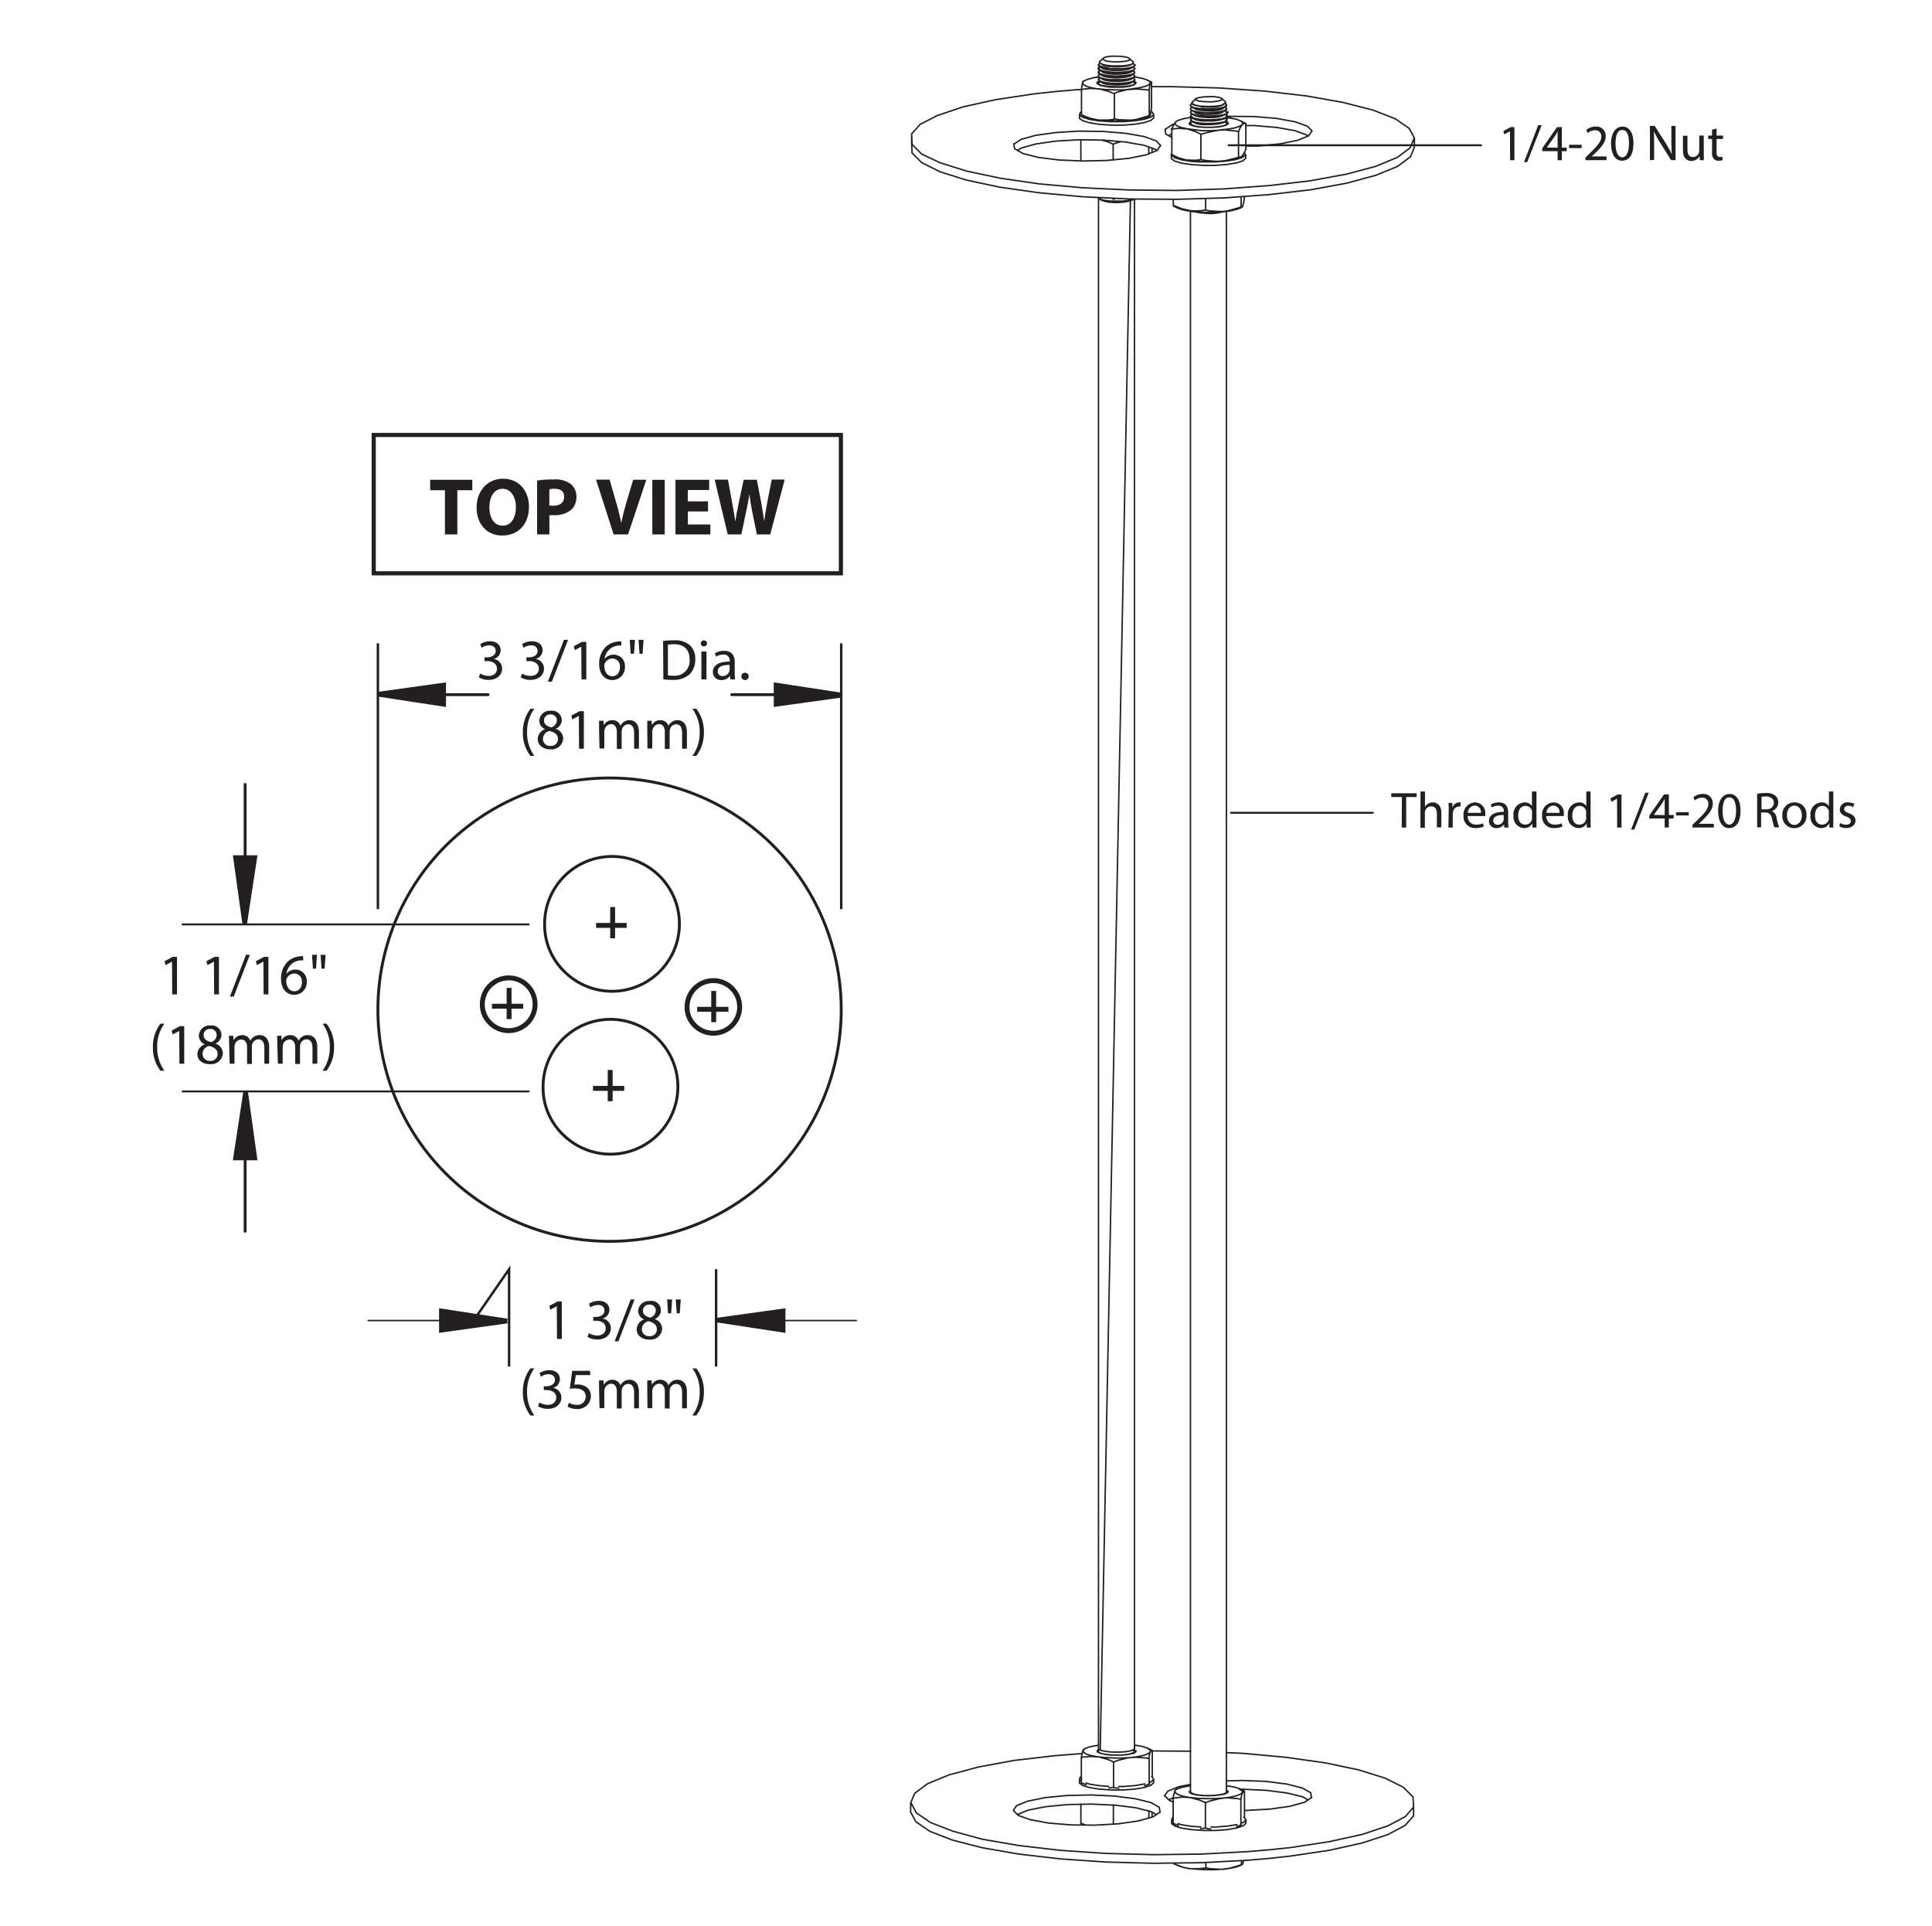 <svg id="accy_s_-_outlines" data-name="accy&apos;s - outlines" xmlns="http://www.w3.org/2000/svg" viewBox="0 0 401.32 400"><defs><style>.cls-1{fill:#231f20;}.cls-2,.cls-3,.cls-4,.cls-5,.cls-6,.cls-7,.cls-8,.cls-9{fill:none;stroke:#231f20;}.cls-2,.cls-7,.cls-8{stroke-miterlimit:10;}.cls-2{stroke-width:0.97px;}.cls-3,.cls-4,.cls-5{stroke-linecap:round;}.cls-3,.cls-4,.cls-5,.cls-6{stroke-linejoin:round;}.cls-3{stroke-width:0.3px;}.cls-4{stroke-width:0.4px;}.cls-5{stroke-width:0.6px;}.cls-6,.cls-7{stroke-width:1.02px;}.cls-8{stroke-width:0.51px;}.cls-9{stroke-width:0.86px;}</style></defs><title>TEKA_Website_Drawings_ACCYs_</title><path class="cls-1" d="M35.73,199.73h0l-1.35.73-.21-.81,1.7-.91h.9v7.8h-1Z"/><path class="cls-1" d="M44.44,199.73h0l-1.35.73-.21-.81,1.71-.91h.89v7.8h-1Z"/><path class="cls-1" d="M47.75,207l3.35-8.7h.81L48.55,207Z"/><path class="cls-1" d="M54.71,199.73h0l-1.35.73-.21-.81,1.71-.91h.9v7.8h-1Z"/><path class="cls-1" d="M63,199.49a3.75,3.75,0,0,0-.79,0,3.18,3.18,0,0,0-2.71,2.77h0a2.38,2.38,0,0,1,4.23,1.62,2.61,2.61,0,0,1-2.59,2.75c-1.67,0-2.76-1.29-2.76-3.32a4.9,4.9,0,0,1,1.32-3.52,4.28,4.28,0,0,1,2.5-1.15,4.73,4.73,0,0,1,.76-.06Zm-.3,4.49a1.58,1.58,0,0,0-1.6-1.78,1.74,1.74,0,0,0-1.52,1,.89.89,0,0,0-.12.46c0,1.29.62,2.23,1.72,2.23C62.11,205.85,62.72,205.1,62.72,204Z"/><path class="cls-1" d="M65.85,198.32l-.21,2.88H65l-.19-2.88Zm1.78,0-.2,2.88h-.64l-.2-2.88Z"/><path class="cls-1" d="M34.16,212.62a7.92,7.92,0,0,0-1.51,4.9,8.08,8.08,0,0,0,1.51,4.87h-.83a7.8,7.8,0,0,1-1.57-4.87,7.91,7.91,0,0,1,1.57-4.9Z"/><path class="cls-1" d="M37.23,214.13h0l-1.36.73-.2-.81,1.7-.91h.9v7.8h-1Z"/><path class="cls-1" d="M41,219a2.24,2.24,0,0,1,1.55-2.09v0a1.94,1.94,0,0,1-1.24-1.75A2.19,2.19,0,0,1,43.71,213,2,2,0,0,1,46,214.93a2,2,0,0,1-1.28,1.82v0a2.16,2.16,0,0,1,1.57,2,2.4,2.4,0,0,1-2.65,2.27C42,221.07,41,220.1,41,219Zm4.2-.05c0-.95-.66-1.4-1.71-1.7a1.69,1.69,0,0,0-1.41,1.61,1.44,1.44,0,0,0,1.56,1.48A1.41,1.41,0,0,0,45.2,218.91ZM42.3,215c0,.78.59,1.2,1.49,1.44A1.52,1.52,0,0,0,45,215a1.21,1.21,0,0,0-1.32-1.27A1.23,1.23,0,0,0,42.3,215Z"/><path class="cls-1" d="M47.59,216.71c0-.6,0-1.1-.05-1.58h.93l.05.94h0A2,2,0,0,1,50.37,215,1.71,1.71,0,0,1,52,216.17h0a2.35,2.35,0,0,1,.65-.76A2,2,0,0,1,54,215c.77,0,1.91.51,1.91,2.52v3.42h-1v-3.29c0-1.11-.41-1.78-1.26-1.78a1.36,1.36,0,0,0-1.25,1,1.62,1.62,0,0,0-.08.52v3.59h-1v-3.48c0-.92-.41-1.59-1.22-1.59a1.43,1.43,0,0,0-1.3,1,1.5,1.5,0,0,0-.09.52v3.5h-1Z"/><path class="cls-1" d="M57.6,216.71c0-.6,0-1.1-.05-1.58h.93l0,.94h0A2,2,0,0,1,60.38,215,1.71,1.71,0,0,1,62,216.17h0a2.35,2.35,0,0,1,.65-.76A2,2,0,0,1,64,215c.77,0,1.91.51,1.91,2.52v3.42h-1v-3.29c0-1.11-.41-1.78-1.26-1.78a1.36,1.36,0,0,0-1.25,1,1.62,1.62,0,0,0-.08.52v3.59h-1v-3.48c0-.92-.4-1.59-1.21-1.59a1.42,1.42,0,0,0-1.3,1,1.3,1.3,0,0,0-.09.52v3.5h-1Z"/><path class="cls-1" d="M67,222.39a8.15,8.15,0,0,0,1.51-4.91A7.88,7.88,0,0,0,67,212.62h.82a7.6,7.6,0,0,1,1.57,4.88,7.76,7.76,0,0,1-1.57,4.89Z"/><path class="cls-1" d="M115.66,271.3h0l-1.35.73-.21-.8,1.7-.91h.9v7.79h-1Z"/><path class="cls-1" d="M122.33,276.9a3.52,3.52,0,0,0,1.72.49c1.36,0,1.78-.86,1.77-1.51,0-1.09-1-1.56-2-1.56h-.59v-.79h.59c.77,0,1.74-.39,1.74-1.32,0-.62-.39-1.17-1.37-1.17a2.89,2.89,0,0,0-1.56.51l-.27-.76a3.71,3.71,0,0,1,2-.6c1.53,0,2.23.91,2.23,1.86a1.94,1.94,0,0,1-1.44,1.83v0a2,2,0,0,1,1.74,2c0,1.24-1,2.34-2.85,2.34a4,4,0,0,1-2-.53Z"/><path class="cls-1" d="M127.68,278.59,131,269.9h.82l-3.36,8.69Z"/><path class="cls-1" d="M132.25,276.13a2.23,2.23,0,0,1,1.55-2.08v0a1.93,1.93,0,0,1-1.24-1.75,2.18,2.18,0,0,1,2.41-2.07,1.94,1.94,0,0,1,1,3.74v0a2.17,2.17,0,0,1,1.58,2,2.41,2.41,0,0,1-2.65,2.27C133.23,278.25,132.25,277.27,132.25,276.13Zm4.2,0c0-.95-.66-1.41-1.72-1.71a1.7,1.7,0,0,0-1.4,1.61,1.44,1.44,0,0,0,1.56,1.49A1.41,1.41,0,0,0,136.45,276.09Zm-2.9-3.9c0,.78.58,1.2,1.48,1.44a1.55,1.55,0,0,0,1.19-1.42,1.21,1.21,0,0,0-1.32-1.27A1.24,1.24,0,0,0,133.55,272.19Z"/><path class="cls-1" d="M139.62,269.9l-.21,2.88h-.64l-.2-2.88Zm1.79,0-.21,2.88h-.63l-.21-2.88Z"/><path class="cls-1" d="M111,284.19a8,8,0,0,0-1.51,4.91A8.11,8.11,0,0,0,111,294h-.82a7.76,7.76,0,0,1-1.57-4.87,7.88,7.88,0,0,1,1.57-4.91Z"/><path class="cls-1" d="M112.05,291.3a3.52,3.52,0,0,0,1.72.49c1.36,0,1.78-.86,1.77-1.51,0-1.09-1-1.56-2-1.56h-.58v-.79h.58c.77,0,1.74-.39,1.74-1.32,0-.62-.39-1.17-1.36-1.17a2.83,2.83,0,0,0-1.56.51l-.28-.76a3.71,3.71,0,0,1,2-.6c1.53,0,2.23.91,2.23,1.86a1.94,1.94,0,0,1-1.44,1.83v0a2,2,0,0,1,1.74,2c0,1.24-1,2.34-2.84,2.34a4,4,0,0,1-2-.53Z"/><path class="cls-1" d="M122.61,285.61h-3l-.3,2a3.52,3.52,0,0,1,.64-.05,3.28,3.28,0,0,1,1.68.42,2.22,2.22,0,0,1,1.11,2,2.7,2.7,0,0,1-2.9,2.67,3.8,3.8,0,0,1-1.94-.48l.26-.81a3.51,3.51,0,0,0,1.67.43,1.71,1.71,0,0,0,1.84-1.69c0-1-.68-1.72-2.24-1.72a7.6,7.6,0,0,0-1.08.08l.51-3.74h3.73Z"/><path class="cls-1" d="M124.44,288.28c0-.6,0-1.09,0-1.57h.92l.05.93h0a2,2,0,0,1,1.83-1.06,1.71,1.71,0,0,1,1.64,1.16h0a2.58,2.58,0,0,1,.65-.76,2,2,0,0,1,1.28-.4c.77,0,1.91.5,1.91,2.52v3.41h-1v-3.28c0-1.12-.41-1.79-1.26-1.79a1.36,1.36,0,0,0-1.25,1,2,2,0,0,0-.08.53v3.58h-1V289c0-.93-.41-1.6-1.21-1.6a1.45,1.45,0,0,0-1.31,1.06,1.4,1.4,0,0,0-.08.51v3.5h-1Z"/><path class="cls-1" d="M134.45,288.28c0-.6,0-1.09,0-1.57h.93l0,.93h0a2,2,0,0,1,1.82-1.06,1.72,1.72,0,0,1,1.65,1.16h0a2.58,2.58,0,0,1,.65-.76,2,2,0,0,1,1.28-.4c.77,0,1.91.5,1.91,2.52v3.41h-1v-3.28c0-1.12-.41-1.79-1.26-1.79a1.36,1.36,0,0,0-1.25,1,1.69,1.69,0,0,0-.08.53v3.58h-1V289c0-.93-.41-1.6-1.22-1.6a1.45,1.45,0,0,0-1.3,1.06,1.4,1.4,0,0,0-.09.51v3.5h-1Z"/><path class="cls-1" d="M143.82,294a8.08,8.08,0,0,0,1.52-4.91,7.91,7.91,0,0,0-1.52-4.87h.82a7.62,7.62,0,0,1,1.57,4.88,7.8,7.8,0,0,1-1.57,4.9Z"/><polyline class="cls-2" points="105.37 274.38 91.69 276.28 91.69 272.29 105.37 274.38"/><polyline class="cls-1" points="105.37 274.38 91.69 276.28 91.69 272.29"/><line class="cls-3" x1="104.95" y1="274.28" x2="76.48" y2="274.28"/><polyline class="cls-2" points="149 274.19 162.67 272.29 162.67 276.28 149 274.19"/><polyline class="cls-1" points="149 274.19 162.67 272.29 162.67 276.28"/><line class="cls-3" x1="149.42" y1="274.28" x2="177.89" y2="274.28"/><line class="cls-4" x1="285.18" y1="168.82" x2="255.71" y2="168.82"/><path class="cls-3" d="M243.67,377.48l-.14.07-.15.53v.69l.68.51,1.45.44,2.06.31,2.42.16,2.55,0,2.37-.16.85-.16,1.11-.19,1.33-.44.58-.5V378l-.29-.51-.12-.07m-13.68,1.36.82.24,2.06.32,1.84.12m-6-1.37.29.21m13.23.67-2,.32-2.37.19h-1m7.28-1.48-.58.53-.34.12M239.22,369l.14.07.27.54v.69l-.56.51-1.33.46-2,.33-2.4.18-2.54,0-2.42-.17-2-.32-1.45-.42-.7-.51v-.69l.14-.54.15-.06m-.29.6.29.21m5.76,1.15-1.86-.13-2-.31-.84-.25m6.8.72h1l2.4-.19,2-.35m1.89-.94-.56.51-.36.11M258.47,31.66l0,0,.29.51v.7l-.58.53-1.33.44-2,.32-2.37.19-2.55,0-1-.07-1.43-.09-2.06-.3-1.45-.44-.68-.51v-.7l.05-.18m15.35.09-.58.51-1.33.46-2,.33-2.37.18H250l-.89,0-1.53-.1-2.06-.32-1.45-.42-.68-.51m-4.28-9.14.26.14.27.53v.69l-.56.51-1.33.44-2,.35-2.4.19h-2.54l-2.42-.17-2-.3-1.45-.44-.7-.48v-.72l.14-.51.25-.14m15,.58-.56.51-1.33.44-2,.32-2.4.19-2.54,0h-.07l-2.35-.16-2-.3-1.45-.44-.7-.51m.29,350.84v4l.7.34m14.09-2.66v.88l0,.14m-13.86,1.64-.89-.34m6.71.16v-4m7.38,2.71v-1.45m19.67,10.37-.15.53,0,0-.15.25-.24.12-.85.35-1.23.27-1.58.21-1.72.12-1.86,0-1.84-.09-1.38-.14-.24,0-1.34-.26-1-.32-1-.49V387m3.35,1.14-1.51-.35-1.84-.72m14.29.23h-.19l-.58.21-2.11.6-1,.14-.75,0-2-.12-.92-.16-1.23.16-1.89,0m3.12-.14v-1.13m7.39.41v-.81m-32.84-16-.41-.18V365l.14-.64.17-.72,0-.05.17-.25.22-.12.87-.35,1.26-.27.73-.1m-.23,1.09,0,.28.48.25.85.21,1.14.14,1.31.07,1.33,0,1.21-.12.44-.09.53-.12.6-.23.17-.28m-.26-1.2h0l.24,0,1.36.26,1,.32,1,.49v5.3l0,.14m-13.75,1.69-1-.39m0-5.31,1.84-.18,1.52.09.25,0,1.86.51,1.24.54v5.28l-.95.13m-5-8.17-.39.37.09.37.56.37,1,.33,1.35.25,1.63.16,1.81.1,1.87,0,1.74-.11,1-.05,2.14.16.55.12v5.28h.1m-10.83-6.95.42-.28h0m2.89,7.95.94.16.17,0M231.23,366l.94-.35,2-.51,2.28-.3,1.26-.28.87-.35.36-.37-.14.51-.2.93m-2.56-2.73-.23,0m.15,1.18-.24-.27-.27-.1m3.15,7.23-.55.23-.32.07m1.57-7.27-.14,0-.19.24,0,0-.07-.37-.56-.37m5.74,15.82-.39-.21v-5.28l.12-.65.2-.72,0-.07.15-.25.24-.12.85-.34,1.26-.28.75-.11m7.87,1.2-.2.27-.6.26-.51.09-.44.09-1.21.12-1.33.05-1.31-.07-1.13-.14-.85-.21,0,0-.46-.26,0-.28m7.82-1.11h0l.24.05,1.36.23,1,.32,1,.51v5.28l0,.14m-13.73,1.71-1-.41m0-5.28,1.84-.21,1.51.09-1.34-.25-1-.33-.59-.37L244,372l.39-.37m5,8.18,1-.12v-5.3l-1.23-.51-1.89-.51-.24-.05,1.62.19,1.84.07,1.86,0,1.72-.12,1-.05,2.11.19.58.09V379h.09m-7.48.72.92.16h.2m-1.12-5.46.92-.33,2-.5,2.3-.31,1.26-.3.85-.34.39-.35-.15.48-.19.93M255.1,371l-.24-.05m.27,1.21-.25-.26-.12,0m3,7.17-.58.21-.32.09m1.57-7.27-.12,0-.19.23,0,.07-.08-.4-.58-.37m1-330.65v.37l-.12.65-.19.72,0,.07-.15.25-.24.12-.85.32-1.23.3-1.58.21-1.72.12h-1.86l-1.84-.07-1.38-.14-.24-.05-1.34-.25-1-.33-1-.48V41.45m0,1.21,1.84.71,1.51.35m3.36-2.45v2.36l-1.23.16-1.89,0m3.12-.14.92.16,2,.12.75,0,1-.16,2.11-.58.58-.21H258m-.19,0v-2M224.52,29.06v4.4m14.79-1.76v-.9m-8.08,2.43V29.94L230,29.41l-1.06-.28m2.3.81.94-.34.63-.16m5.81,1.13V32M227.23,16.14l-1.23.31-.8.34-.25.12-.09.25,0,.05-.12.72-.09.65v5.3l1,.48,1,.33,1.38.23.24,0,1.41.13,1.84.07,1.86,0L235.1,25l1.53-.21,1.21-.3.8-.34.24-.12.1-.25,0-.05.12-.72.1-.65v-5.3l-1-.49-1-.32L235.8,16l-.24-.05m-7.7,1.16.07.28.51.25.05,0,.82.18,1.17.14,1.3.05,1.34,0,1.21-.14.92-.18.58-.26.14-.27M228.27,16l-1,.13m.8,8.78-1.55-.32-1.86-.72m0-5.3,1.86-.21,1.55.09.24,0,1.92.51,1.25.51v5.3l-1.25.17h-1.92M238.88,24h-.15V18.76l-.55-.12-2.09-.16-1,.07-1.72.12-1.86,0-1.84-.07L228,18.46l-1.38-.25-1-.31-.63-.37-.12-.37.34-.37m2.66.35.39-.26.12,0M228,16h0m-.75.11,1-.13m10.46,8-.55.23-2.09.6-1,.14-.75,0-2-.09-.92-.17m7.29-6,.15-.93.1-.51-.34.38-.83.34-1.21.28-2.25.32-2,.51-.92.35M236,17.19l-.29-.26-.24-.09m.36-.81-.24,0m3.66,1.06-.1,0-.12.21,0,.06-.13-.37-.63-.37m16.47,7.81.78.11.21,0,1.22.27.84.35,1,.51V31l-.29.65-.43.7-.05.07-.36.25-.22.09-1,.33L255,33.3l-1.65.19-1.79.07-1.86,0L248,33.42l-1.31-.19-.22,0-1.21-.28-.84-.35-1-.5V26.77l.3-.65.43-.71.05-.05.36-.26.22-.11,1-.32,1.4-.26.27,0M247,25.71l.31.25.75.23,1,.19,1.29.07h1.33l1.26-.07,1.06-.19.73-.23.34-.25m-8.7,7.5-1.4-.37-1.7-.76m3.32,1.15,1.72.07,1.14-.14V27.88l-1.11-.55-1.75-.56-.22,0-1.4-.12-1.7.16m6.18,1.11,1-.32,2.08-.46.8-.1-1.79.1-1.86,0L248,26.93l-1.53-.2-1.21-.28-.84-.35-.37-.37.1-.37.58-.37m2.33.72.09-.28.41-.21m2,7.94,1,.19,2.08.16.8,0,1.05-.12,2.2-.55.6-.21.42,0m-.42-5.3-.6-.12-2.2-.23-1.05,0,1.63-.16,1.4-.25,1-.33.58-.34-.36.48-.42.93v5.28m-1.55-8.08-1-.14m.44,1.32-.12-.28-.39-.19m3.12-.09.37.37-.1.4.05-.07.43-.21.29,0M224.69,364.23l-5.47.42-8.58,1-7.43,1.37-6.05,1.62-4.46,1.83-2.69,2-.85,2v1.9l1.07,2,2.91,2,4.67,1.81,6.22,1.6,7.61,1.32,8.67,1,9.41.65,9.89.26,9.92-.12,9.64-.51,4.6-.39,4.38-.49,8.05-1.2,6.78-1.51,5.28-1.73,3.6-1.9,1.77-2v-1.88l-.12-2.06-2-2-3.8-1.9-5.47-1.71-6.95-1.46L267.14,365l-9.11-.84-3.29-.13M241,376.37l-1.52,1-3,.84-4.17.6-4.84.28-5-.05-4.67-.39-3.8-.7-2.52-.9-.95-1m29.72.86-1.14-.63-3.2-.81-4.28-.53-4.94-.23-5,.11-4.55.44-3.61.72-2.2.9m36-13.15-7.95-.05m2.57,9.31,1,1,.82.3m0-.9-1,.42m29.71-.47-1.5,1-3,.83-4.15.58-4.86.28h-.42m13.15-2.2-1.11-.63-3.2-.78-4.31-.56-4.91-.23-.37,0m-68.53,2.9,1.07,2,2.91,2,4.67,1.81L204,382l7.61,1.32,8.67,1,9.41.64,9.89.26,9.92-.12,9.64-.51,4.6-.39,4.38-.46,8.05-1.23L283,381l5.28-1.76,3.6-1.9,1.77-2m-83.16.7.68-1,2.3-.93,3.61-.74,4.55-.44,5-.11,4.94.23,4.28.56,3.2.78,1.77,1,.14,1.05m.92-3.41.7-1,2.28-.92,2.42-.48m7.48-.73,3.3-.09L263,370l4.31.56,3.2.81,1.77,1,.12,1m-37-357.16.32-.26v-.23l-.27-.25h-.1m-.5,26.18.48-.23m.1-23.71.29-.23v-.23l-.27-.26h-.1l.37-.27v-.23l-.32-.28-.55.28m0,.76.5-.26m-.5-2,.55-.28m-.55-1.25.5-.26m-.5,1,.5-.25M235.66,363v.23l-.32.26M228.15,41.08l.29.26.56.27m-.51-24.68-.31.26,0,.23.32.25m.53-.48-.56-.28-.29-.26,0-.23.29-.23m.53.23-.56-.28-.29-.25,0-.23.31-.26m.51.26-.56-.28-.29-.25,0-.24.31-.25m0-.77-.31.26,0,.23.29.26.56.27m0-1.52-.53-.31-.08-.23,1-.88.5-.14.88-.13,1.64,0,.87.07.71.11.48.17,1,.88-.15.27h.1l.27.26v.23l-.37.28h.1l.27.25v.23l-.32.26.32.28v.23l-.37.28-.5.25m-6.28-2.57-.33.26,0,.23.29.25.56.28m6.46,350,.2-.16v-.23l-.32-.28m-6.83,0,6.28-321.86-.59.19-.82.14-1,.07-1,0-1-.07-.8-.14-.56-.17m0-25.19.56.19.8.14,1,.07h1l1-.07.82-.14.59-.16m0,.76-.59.16-.82.14-1.52.07-1.5-.09-.8-.12-.56-.18m5.79-3-.59.16-.82.14-1,.07h-1l-1-.07-.8-.14-.56-.18m0,.76.56.19.8.14,1,.07h1l1-.07.82-.12.59-.18m0,.76-1,.23-1.43.14h-1l-1-.09-.8-.12-.56-.18m5.79-2.27-.59.18-.82.12-1,.07h-1l-1-.07-.8-.14-.56-.18m5.69-1.21-.1.19-.39.16-.62.14-1.72.11-1.7-.11-.6-.14-.34-.19-.08-.18m2.33,29.1-.34,0m4.14-28.09h.12m-6.95,28.21.66.21,1,.16,1.17.09h1.23l1.19-.09,1-.14.58-.19m-7-.27.48.23.83.18,1.08.12,1.22,0,1.21,0,1.11-.11.7-.17m-6.7-24.19.07.25.48.23.83.19,1.06.14,1.24,0,1.21,0,1.11-.12.66-.14.7-.28.12-.25m-7.22.46.07,0m-.33-1.28.07.26.07,0,.41.21.83.18,1.06.14,1.24.05,1.21-.05,1.11-.11.75-.17.61-.25.12-.25m-.27.5-.07,0-.68.21-1,.16-1.19.07h-1.23l-1.17-.09-1-.16-.66-.21m6.95-.72-.75.19-1,.16-1.19.07h-1.23l-1.65-.16-.48-.1-.66-.21m-.26-.48.07.25.68.28.63.14,1.06.14,1.24,0,1.21,0,1.11-.12.75-.16.61-.25.12-.26m-7.22-.3.66.21,1,.16,1.17.09h1.23l1.19-.07,1-.16.68-.21.07,0m.27-.51-.12.25-.51.23-.85.19-1.11.11-1.21.05-1.24-.05-1.06-.13-.83-.19-.48-.23-.07-.26m.26-.27.66.2,1,.17,1.17.09h1.23l1.19-.07,1-.16.75-.19m-7.21-.53.07.25.48.24.83.18,1.06.14,1.24.05,1.21-.05,1.11-.12.73-.16.63-.25.12-.26m-.32-1-.5.21-.8.16-1,.12-1.16,0-1.14,0-1-.12-.77-.18-.46-.24m7.19.33-.12.25-.7.28-.66.14-1.11.12-1.21,0-1.24,0L229.56,14l-.83-.19-.48-.23-.07-.25m7.21.53-.07,0-.68.21-1,.17-1.19.06h-1.23l-1.65-.16-.48-.09-.66-.21m7.22,349.9-.12.25-.7.28-.66.14-1.11.12-1.21,0-1.22,0-1.08-.14-.83-.19-.48-.23-.07-.26m7.21-.23,0,0-.7.21-1,.16-1.19.07h-1.23l-1.17-.09-1-.17-.66-.2m25.67-338-.05,0,.39-.18.29.16.07.25-.17.24-.07,0m-.12-2.22.29.16.07.26-.17.25-.19.09.29.16.07.24-.17.25-.19.12m0-.77-.39.19.05-.05m.34-1.67-.39.19.05-.05m.34-.9-.39.19.05,0m.29-.9-.34.18m-6.61,22.07-.14.21m1,0-.24-.14m-.44-17.76-.26-.16-.07-.26.17-.23.19-.12m0-.76-.19.09-.17.26.07.25.94.49m0-.74-.94-.51-.07-.23.17-.26.19-.11m0-.77-.19.12-.17.23.07.25.94.49m-.63-2.62-.21.12-.17.25.07.24.94.5m0,.77-.94-.51-.07-.23.17-.26.19-.11M254.06,24l.58-.3.17-.23-.07-.25-.29-.17.19-.09.17-.25-.07-.26-.29-.16.19-.09.17-.26-.07-.25-.34-.16.17-.12,0-.23-.75-.7-.32-.16-.58-.16-.8-.09-.9,0-1.33.07-1,.16-.41.19-.73.65-.17.25.22.23.58.28m-.72,350.73-.22-.12-.07-.25m1.28-328.29,1,.14,1.21,0,1.24,0,1.47-.19m.49,0-.44.16-.75.16-.94.1-1,0-1.79-.16-.78-.16m-1-18.32.24.26.6.23.95.16,1.14.09,1.23,0,1.19-.08,1-.13.76-.21.36-.26,0-.25m-7.05-.93-.21.07m-.17.26.24.25.6.23.95.16,1.14.1,1.23,0,1.19-.07,1.18-.18.59-.17.36-.25,0-.26m-.1.49-.55.23-.9.19-1.72.11-1.84,0-1-.12-.8-.21m0-.76.8.21,1,.14,1.84,0,1.72-.12.9-.18.55-.21m-7.33-.32.24.23.6.23.95.16,1.14.09,1.23,0,1.19-.07,1-.14.76-.21.36-.25,0-.26m-.1-.28-.55.23-.9.19-1.31.12-1,0-1.21-.07-1-.12-.8-.2m7-.65,0,.25-.36.26-.59.16-1.18.18-1.19.07-1.23,0L249.1,24l-.95-.16-.6-.24-.24-.25m6.75.62-.46.19-.75.16-.94.09-1,0-1-.07-.89-.1-.66-.18m0,.79.66.16.89.11,1,0,1,0,.94-.1.75-.16.46-.18m0,.76-.46.19-.75.14-1.72.11-1.26,0-.89-.1-.66-.18m-.63-2.6-.21.1m7.16-.19-.55.21-.9.19-1.11.11-1.24,0-1.21,0-1-.14-.8-.21m-.31-.72,0,0m7.22.09,0,.26-.36.25-.76.21-1,.14-1.19.07-1.23,0-1.14-.1-.95-.16-.6-.23-.24-.23m7.43-.95,0,.25-.36.26-.76.21-1,.13-1.19.07-1.23,0-1.14-.09-.95-.16-.6-.23-.24-.24m7.33.33-.55.21-.9.18-1.31.12-1,0-1.21,0-1-.14-.8-.2m.53.27.66.17.89.11,1,.05,1,0,.94-.1.75-.16.46-.18m-5.74.9.66.16.89.12,1.53,0,1.45-.09.75-.17.46-.18m-6.37-2.15.08,0m6.44.58-.68.19-1,.14-1.43.07-1.94-.1-.87-.16-.58-.21m6.32.14-.46.19-.75.16-.94.09-1,0-1,0L249,22l-.66-.16m-.84-.23.21-.09m.73-1.09-.15.18.17.19.46.16.71.12,1.76.09.88-.07.92-.14.36-.12.29-.16,0-.21M251.5,44h-.1m3.24-18-.17.09M247.31,372.2l.24.25.6.23.95.17,1.14.09,1.23,0,1.19-.07,1-.14.76-.2.38-.28-.05-.23m-7.28-8.48M239.22,18l4.16,0,9.86.27,9.44.65,8.67,1,7.58,1.34,6.25,1.6,4.65,1.81,2.9,2,1.07,2v1.9l-.82,2-2.69,2-4.46,1.83-6.07,1.64-7.44,1.37-8.55,1-9.37.69-9.83.3-9.93-.07-9.71-.46-9.08-.83-8.16-1.16-6.95-1.48-5.47-1.72-3.81-1.9-2-2-.09-2.06v-1.9l1.77-2L194.71,24,200,22.21l6.78-1.5,8-1.21,4.41-.48,4.6-.4.8,0m16.46,11.62-.68,1-2.3.93-3.6.72-4.58.44-5,.11L220,33.23l-4.29-.53-3.19-.81-1.77-1-.15-1.05m.78,1.39.75-.48,3-.84,4.16-.6,4.85-.28,5,.07,4.68.4,3.8.67,2.52.9.17.19m3-2.76-1.16-.67-.14-1m1.3,1-.53.35m16,2.15,2.57,0,4.55-.45,3.64-.74,2.27-.92.7-1m-.77,1.06-.19-.2L269,27.14l-3.8-.67-4.65-.39-1.8,0m35,2.62-.82,2-2.69,2-4.46,1.85-6.07,1.62-7.44,1.37-8.55,1-9.37.69-9.83.33-9.93-.1L224.93,39l-9.08-.81L207.69,37l-6.95-1.48-5.47-1.72L191.46,32l-2-2-.09-2.06m21.23,2,1.53-1,3-.83,4.16-.58,4.85-.3,4.62.07h.41l4.68.39,3.8.67,2.52.9.94,1m.95-3.4,1.5-1,.34-.1m28.64,1.44-1-1-2.52-.9-3.8-.7-4.65-.39-5-.05-.73,0"/><path class="cls-1" d="M313.66,27.27h0l-1.19.64-.18-.7,1.5-.81h.79v6.87h-.9Z"/><path class="cls-1" d="M316.57,33.69,319.52,26h.72l-3,7.66Z"/><path class="cls-1" d="M323.55,33.27V31.4h-3.19v-.61l3.07-4.39h1v4.27h1v.73h-1v1.87Zm0-2.6V28.38q0-.54,0-1.08h0c-.21.4-.38.7-.57,1l-1.68,2.33v0Z"/><path class="cls-1" d="M328.54,30.07v.69h-2.6v-.69Z"/><path class="cls-1" d="M329.34,33.27V32.7l.72-.71c1.76-1.67,2.55-2.56,2.56-3.59a1.22,1.22,0,0,0-1.36-1.34,2.36,2.36,0,0,0-1.46.58l-.3-.65a3,3,0,0,1,1.95-.7,1.93,1.93,0,0,1,2.1,2c0,1.27-.92,2.3-2.37,3.69l-.55.51v0h3.09v.77Z"/><path class="cls-1" d="M339.31,29.76c0,2.34-.87,3.62-2.39,3.62-1.34,0-2.24-1.25-2.27-3.52s1-3.57,2.39-3.57S339.31,27.58,339.31,29.76Zm-3.73.11c0,1.78.55,2.8,1.4,2.8s1.4-1.11,1.4-2.87S338,27,337,27,335.58,28,335.58,29.87Z"/><path class="cls-1" d="M342.73,33.27V26.15h1l2.28,3.6a21.47,21.47,0,0,1,1.28,2.31h0c-.08-.95-.11-1.81-.11-2.92v-3h.87v7.12h-.93l-2.26-3.61a25.07,25.07,0,0,1-1.33-2.38h0c.05.9.07,1.75.07,2.94v3Z"/><path class="cls-1" d="M353.92,31.87c0,.53,0,1,0,1.4h-.82l-.06-.84h0a1.9,1.9,0,0,1-1.69,1c-.8,0-1.76-.44-1.76-2.23v-3h.93V31c0,1,.29,1.62,1.14,1.62a1.34,1.34,0,0,0,1.22-.84,1.24,1.24,0,0,0,.09-.48V28.16h.93Z"/><path class="cls-1" d="M356.57,26.69v1.47h1.34v.7h-1.34v2.76c0,.63.18,1,.7,1a2.17,2.17,0,0,0,.54-.06l0,.7a2.36,2.36,0,0,1-.82.12,1.26,1.26,0,0,1-1-.39,1.86,1.86,0,0,1-.36-1.33V28.86h-.79v-.7h.79V26.93Z"/><path class="cls-1" d="M291.21,165.55H289v-.78h5.27v.78h-2.17v6.33h-.93Z"/><path class="cls-1" d="M295.07,164.39H296v3.19h0a1.74,1.74,0,0,1,.66-.66,1.93,1.93,0,0,1,.95-.26c.69,0,1.79.42,1.79,2.18v3h-.93V169c0-.82-.31-1.52-1.18-1.52a1.33,1.33,0,0,0-1.25.93,1.14,1.14,0,0,0-.06.44v3.08h-.93Z"/><path class="cls-1" d="M300.93,168.37c0-.6,0-1.12-.05-1.6h.82l0,1h0a1.53,1.53,0,0,1,1.42-1.12,1.09,1.09,0,0,1,.26,0v.88a1.47,1.47,0,0,0-.32,0,1.3,1.3,0,0,0-1.24,1.2,2.55,2.55,0,0,0-.05.43v2.72h-.91Z"/><path class="cls-1" d="M304.89,169.5a1.64,1.64,0,0,0,1.76,1.77,3.33,3.33,0,0,0,1.41-.26l.16.66a4.11,4.11,0,0,1-1.7.32,2.37,2.37,0,0,1-2.51-2.58,2.48,2.48,0,0,1,2.39-2.75,2.17,2.17,0,0,1,2.12,2.41,3.32,3.32,0,0,1,0,.43Zm2.73-.67a1.32,1.32,0,0,0-1.29-1.51,1.55,1.55,0,0,0-1.43,1.51Z"/><path class="cls-1" d="M312.49,171.88l-.07-.64h0a1.92,1.92,0,0,1-1.56.76,1.46,1.46,0,0,1-1.57-1.47c0-1.23,1.1-1.91,3.08-1.9v-.1a1.06,1.06,0,0,0-1.17-1.19,2.58,2.58,0,0,0-1.33.38l-.21-.61a3.22,3.22,0,0,1,1.68-.45c1.56,0,1.94,1.06,1.94,2.09v1.91a6.46,6.46,0,0,0,.09,1.22Zm-.13-2.6c-1,0-2.17.16-2.17,1.15a.82.82,0,0,0,.88.88,1.26,1.26,0,0,0,1.23-.85.8.8,0,0,0,.06-.3Z"/><path class="cls-1" d="M319.16,164.39v6.17c0,.46,0,1,0,1.32h-.84l0-.88h0a1.89,1.89,0,0,1-1.74,1,2.33,2.33,0,0,1-2.19-2.6,2.44,2.44,0,0,1,2.29-2.74,1.71,1.71,0,0,1,1.54.78h0v-3.05Zm-.93,4.46a1.33,1.33,0,0,0,0-.39,1.35,1.35,0,0,0-1.34-1.07c-1,0-1.53.84-1.53,2s.51,1.89,1.51,1.89a1.4,1.4,0,0,0,1.36-1.11,1.26,1.26,0,0,0,0-.4Z"/><path class="cls-1" d="M321.22,169.5a1.63,1.63,0,0,0,1.75,1.77,3.35,3.35,0,0,0,1.42-.26l.16.66a4.11,4.11,0,0,1-1.7.32,2.37,2.37,0,0,1-2.52-2.58,2.48,2.48,0,0,1,2.4-2.75,2.16,2.16,0,0,1,2.11,2.41,3.73,3.73,0,0,1,0,.43Zm2.72-.67a1.31,1.31,0,0,0-1.28-1.51,1.55,1.55,0,0,0-1.43,1.51Z"/><path class="cls-1" d="M330.4,164.39v6.17a13,13,0,0,0,.05,1.32h-.84l0-.88h0a1.89,1.89,0,0,1-1.74,1,2.33,2.33,0,0,1-2.19-2.6,2.44,2.44,0,0,1,2.29-2.74,1.71,1.71,0,0,1,1.54.78h0v-3.05Zm-.93,4.46a1.78,1.78,0,0,0,0-.39,1.35,1.35,0,0,0-1.34-1.07c-1,0-1.53.84-1.53,2s.51,1.89,1.51,1.89a1.4,1.4,0,0,0,1.36-1.11,1.64,1.64,0,0,0,0-.4Z"/><path class="cls-1" d="M335.9,165.89h0l-1.19.64-.18-.71,1.5-.8h.79v6.86h-.9Z"/><path class="cls-1" d="M338.81,172.31l2.95-7.66h.72l-3,7.66Z"/><path class="cls-1" d="M345.79,171.88V170H342.6v-.62l3.06-4.38h1v4.27h1V170h-1v1.86Zm0-2.59V167q0-.54,0-1.08h0c-.21.4-.38.7-.57,1l-1.68,2.34v0Z"/><path class="cls-1" d="M350.78,168.69v.68h-2.61v-.68Z"/><path class="cls-1" d="M351.57,171.88v-.57l.73-.7c1.75-1.67,2.55-2.56,2.56-3.59a1.23,1.23,0,0,0-1.37-1.34,2.27,2.27,0,0,0-1.45.58l-.3-.66a3,3,0,0,1,1.94-.69,1.93,1.93,0,0,1,2.11,2c0,1.27-.92,2.29-2.37,3.69l-.55.5v0H356v.77Z"/><path class="cls-1" d="M361.55,168.38c0,2.33-.87,3.62-2.39,3.62-1.34,0-2.25-1.26-2.27-3.53s1-3.56,2.39-3.56S361.55,166.19,361.55,168.38Zm-3.73.1c0,1.79.55,2.8,1.39,2.8s1.41-1.11,1.41-2.86-.43-2.8-1.39-2.8S357.82,166.62,357.82,168.48Z"/><path class="cls-1" d="M365,164.86a10,10,0,0,1,1.76-.14,2.89,2.89,0,0,1,2.06.58,1.75,1.75,0,0,1,.56,1.35,1.86,1.86,0,0,1-1.34,1.81v0a1.76,1.76,0,0,1,1,1.43,10.77,10.77,0,0,0,.55,1.95h-1a8.91,8.91,0,0,1-.47-1.7c-.22-1-.6-1.35-1.43-1.38h-.87v3.08H365Zm.91,3.24h.94c1,0,1.61-.53,1.61-1.35s-.67-1.32-1.64-1.33a3.87,3.87,0,0,0-.91.09Z"/><path class="cls-1" d="M375.24,169.29a2.5,2.5,0,0,1-2.55,2.71,2.43,2.43,0,0,1-2.45-2.63,2.49,2.49,0,0,1,2.54-2.71A2.42,2.42,0,0,1,375.24,169.29Zm-4.06.05c0,1.12.65,2,1.55,2s1.56-.83,1.56-2c0-.87-.44-2-1.54-2S371.18,168.37,371.18,169.34Z"/><path class="cls-1" d="M380.82,164.39v6.17c0,.46,0,1,0,1.32H380l0-.88h0a1.87,1.87,0,0,1-1.74,1,2.33,2.33,0,0,1-2.18-2.6,2.43,2.43,0,0,1,2.29-2.74,1.71,1.71,0,0,1,1.54.78h0v-3.05Zm-.93,4.46a1.78,1.78,0,0,0,0-.39,1.37,1.37,0,0,0-1.34-1.07c-1,0-1.53.84-1.53,2s.5,1.89,1.5,1.89a1.4,1.4,0,0,0,1.37-1.11,1.64,1.64,0,0,0,0-.4Z"/><path class="cls-1" d="M382.23,170.93a2.45,2.45,0,0,0,1.23.37c.67,0,1-.33,1-.76s-.27-.68-.95-.94c-.92-.32-1.35-.83-1.35-1.44a1.57,1.57,0,0,1,1.76-1.5,2.68,2.68,0,0,1,1.26.31l-.24.68a2,2,0,0,0-1-.3c-.55,0-.86.32-.86.7s.31.61,1,.87c.89.34,1.35.78,1.35,1.54s-.7,1.53-1.92,1.53a2.9,2.9,0,0,1-1.43-.35Z"/><line class="cls-4" x1="255.2" y1="30.17" x2="307.65" y2="30.17"/><path class="cls-5" d="M78.5,209.71a48.11,48.11,0,0,1,48.12-48.12,48.11,48.11,0,0,1,48.12,48.12,48.12,48.12,0,0,1-48.12,48.12A48.12,48.12,0,0,1,78.5,209.71Z"/><path class="cls-6" d="M100.19,208.59a5.48,5.48,0,1,1,1.61,3.88A5.28,5.28,0,0,1,100.19,208.59Z"/><path class="cls-7" d="M102.19,209h6.49m-2.93-3.82v6.49"/><path class="cls-6" d="M142.72,209.12a5.46,5.46,0,1,1,1.6,3.88A5.27,5.27,0,0,1,142.72,209.12Z"/><path class="cls-7" d="M144.82,209.64h6.49m-3.06-3.82v6.49"/><path class="cls-5" d="M113.13,191.89a14,14,0,1,1,4.11,9.91A13.5,13.5,0,0,1,113.13,191.89Z"/><path class="cls-7" d="M123.82,192.21h6.36m-2.92-3.82v6.49"/><path class="cls-5" d="M112.81,225.72a14,14,0,1,1,4.11,9.91A13.48,13.48,0,0,1,112.81,225.72Z"/><path class="cls-7" d="M123.18,226.06h6.49m-2.92-3.82v6.49"/><path class="cls-8" d="M155,274.28m-56.63,0,7.38-10.66v20.21m43-20.21v20.21"/><path class="cls-4" d="M37.93,226.69h71.89M37.93,192h71.89"/><polyline class="cls-2" points="51.02 226.84 52.92 240.51 48.93 240.51 51.02 226.84"/><polyline class="cls-1" points="51.02 226.84 52.92 240.51 48.93 240.51"/><line class="cls-5" x1="50.92" y1="227.26" x2="50.92" y2="255.73"/><polyline class="cls-2" points="50.83 191.81 48.93 178.13 52.92 178.13 50.83 191.81"/><polyline class="cls-1" points="50.83 191.81 48.93 178.13 52.92 178.13"/><line class="cls-5" x1="50.92" y1="191.39" x2="50.92" y2="162.92"/><path class="cls-1" d="M99.74,139.9a3.57,3.57,0,0,0,1.73.49c1.36,0,1.78-.86,1.76-1.51,0-1.09-1-1.56-2-1.56h-.59v-.79h.59c.77,0,1.74-.39,1.74-1.32,0-.62-.4-1.17-1.37-1.17a2.89,2.89,0,0,0-1.56.51l-.27-.76a3.65,3.65,0,0,1,2-.6c1.54,0,2.23.91,2.23,1.86a1.93,1.93,0,0,1-1.43,1.83v0a2,2,0,0,1,1.73,2c0,1.24-1,2.34-2.84,2.34a4,4,0,0,1-2-.53Z"/><path class="cls-1" d="M108.44,139.9a3.57,3.57,0,0,0,1.73.49c1.36,0,1.78-.86,1.76-1.51,0-1.09-1-1.56-2-1.56h-.59v-.79h.59c.77,0,1.74-.39,1.74-1.32,0-.62-.4-1.17-1.37-1.17a2.89,2.89,0,0,0-1.56.51l-.27-.76a3.65,3.65,0,0,1,2-.6c1.54,0,2.24.91,2.24,1.86a1.94,1.94,0,0,1-1.44,1.83v0a2,2,0,0,1,1.73,2c0,1.24-1,2.34-2.84,2.34a4,4,0,0,1-2-.53Z"/><path class="cls-1" d="M113.8,141.59l3.34-8.69H118l-3.36,8.69Z"/><path class="cls-1" d="M120.75,134.3h0l-1.35.73-.21-.8,1.7-.91h.9v7.79h-1Z"/><path class="cls-1" d="M129.07,134.06a3.8,3.8,0,0,0-.79.05,3.16,3.16,0,0,0-2.71,2.77h0a2.35,2.35,0,0,1,1.89-.9,2.32,2.32,0,0,1,2.35,2.52,2.61,2.61,0,0,1-2.59,2.75c-1.67,0-2.76-1.3-2.76-3.33a4.89,4.89,0,0,1,1.32-3.51,4.22,4.22,0,0,1,2.49-1.15,4.84,4.84,0,0,1,.77-.06Zm-.3,4.5a1.59,1.59,0,0,0-1.61-1.79,1.75,1.75,0,0,0-1.51,1,.93.93,0,0,0-.12.47c0,1.28.61,2.23,1.72,2.23C128.16,140.43,128.77,139.67,128.77,138.56Z"/><path class="cls-1" d="M131.89,132.9l-.2,2.88H131l-.19-2.88Zm1.79,0-.2,2.88h-.64l-.2-2.88Z"/><path class="cls-1" d="M137.74,133.14A14.3,14.3,0,0,1,140,133a4.65,4.65,0,0,1,3.28,1,3.71,3.71,0,0,1,1.14,2.9,4.28,4.28,0,0,1-1.16,3.14,5,5,0,0,1-3.58,1.17,16.58,16.58,0,0,1-1.89-.1Zm1,7.15a7.69,7.69,0,0,0,1.06.06,3.11,3.11,0,0,0,3.44-3.43c0-1.91-1.07-3.12-3.28-3.12a5.89,5.89,0,0,0-1.22.11Z"/><path class="cls-1" d="M146.87,133.68a.66.66,0,0,1-1.31,0,.65.65,0,0,1,.66-.66A.63.63,0,0,1,146.87,133.68Zm-1.18,7.43v-5.8h1.06v5.8Z"/><path class="cls-1" d="M151.71,141.11l-.08-.73h0a2.14,2.14,0,0,1-1.77.87,1.66,1.66,0,0,1-1.78-1.67c0-1.41,1.25-2.17,3.49-2.16v-.12a1.19,1.19,0,0,0-1.31-1.34,2.87,2.87,0,0,0-1.52.43l-.24-.7a3.63,3.63,0,0,1,1.91-.51c1.78,0,2.21,1.21,2.21,2.37v2.17a8.32,8.32,0,0,0,.09,1.39Zm-.15-3c-1.15,0-2.46.18-2.46,1.31a.94.94,0,0,0,1,1,1.44,1.44,0,0,0,1.4-1,1.2,1.2,0,0,0,.06-.33Z"/><path class="cls-1" d="M154,140.49a.72.72,0,0,1,.72-.76.76.76,0,1,1-.72.76Z"/><path class="cls-1" d="M111,147.19a8,8,0,0,0-1.51,4.91A8.11,8.11,0,0,0,111,157h-.82a7.76,7.76,0,0,1-1.57-4.87,7.88,7.88,0,0,1,1.57-4.91Z"/><path class="cls-1" d="M111.7,153.54a2.23,2.23,0,0,1,1.55-2.09l0,0a1.93,1.93,0,0,1-1.23-1.75,2.18,2.18,0,0,1,2.41-2.07,2,2,0,0,1,2.27,1.92,2,2,0,0,1-1.29,1.82v0a2.17,2.17,0,0,1,1.58,2,2.41,2.41,0,0,1-2.66,2.27C112.68,155.65,111.7,154.67,111.7,153.54Zm4.2,0c0-1-.66-1.41-1.72-1.71a1.7,1.7,0,0,0-1.4,1.61,1.44,1.44,0,0,0,1.56,1.49A1.41,1.41,0,0,0,115.9,153.49Zm-2.9-3.9c0,.78.58,1.2,1.48,1.44a1.55,1.55,0,0,0,1.19-1.42,1.21,1.21,0,0,0-1.32-1.27A1.24,1.24,0,0,0,113,149.59Z"/><path class="cls-1" d="M120.24,148.7h0l-1.36.73-.2-.8,1.7-.91h.9v7.79h-1Z"/><path class="cls-1" d="M124.44,151.28c0-.6,0-1.09,0-1.57h.92l.05.93h0a2,2,0,0,1,1.83-1.06,1.71,1.71,0,0,1,1.64,1.16h0a2.58,2.58,0,0,1,.65-.76,2,2,0,0,1,1.28-.4c.77,0,1.91.5,1.91,2.52v3.41h-1v-3.28c0-1.12-.41-1.79-1.26-1.79a1.36,1.36,0,0,0-1.25,1,2,2,0,0,0-.08.53v3.58h-1V152c0-.93-.41-1.6-1.21-1.6a1.45,1.45,0,0,0-1.31,1.06,1.4,1.4,0,0,0-.08.51v3.5h-1Z"/><path class="cls-1" d="M134.45,151.28c0-.6,0-1.09,0-1.57h.93l0,.93h0a2,2,0,0,1,1.82-1.06,1.72,1.72,0,0,1,1.65,1.16h0a2.58,2.58,0,0,1,.65-.76,2,2,0,0,1,1.28-.4c.77,0,1.91.5,1.91,2.52v3.41h-1v-3.28c0-1.12-.41-1.79-1.26-1.79a1.36,1.36,0,0,0-1.25,1,1.69,1.69,0,0,0-.08.53v3.58h-1V152c0-.93-.41-1.6-1.22-1.6a1.45,1.45,0,0,0-1.3,1.06,1.4,1.4,0,0,0-.09.51v3.5h-1Z"/><path class="cls-1" d="M143.82,157a8.08,8.08,0,0,0,1.52-4.91,7.91,7.91,0,0,0-1.52-4.87h.82a7.62,7.62,0,0,1,1.57,4.88,7.8,7.8,0,0,1-1.57,4.9Z"/><polyline class="cls-2" points="78.48 144.19 92.16 142.29 92.16 146.28 78.48 144.19"/><polyline class="cls-1" points="78.48 144.19 92.16 142.29 92.16 146.28"/><line class="cls-5" x1="78.9" y1="144.28" x2="101.37" y2="144.28"/><polyline class="cls-2" points="174.89 144.38 161.21 146.28 161.21 142.29 174.89 144.38"/><polyline class="cls-1" points="174.89 144.38 161.21 146.28 161.21 142.29"/><line class="cls-5" x1="174.47" y1="144.28" x2="152" y2="144.28"/><path class="cls-8" d="M124.35,144.28m50.39-10.66v55.21"/><line class="cls-8" x1="78.5" y1="133.62" x2="78.5" y2="188.83"/><path class="cls-1" d="M92.42,101.82H89.36V99.66h8.75v2.16H95V111H92.42Z"/><path class="cls-1" d="M109.88,105.23c0,3.73-2.26,6-5.58,6S99,108.67,99,105.43c0-3.41,2.17-6,5.53-6S109.88,102.09,109.88,105.23Zm-8.22.15c0,2.23,1,3.8,2.77,3.8s2.74-1.66,2.74-3.87c0-2-1-3.79-2.76-3.79S101.66,103.17,101.66,105.38Z"/><path class="cls-1" d="M111.56,99.81a21.9,21.9,0,0,1,3.48-.23,5.45,5.45,0,0,1,3.48.91,3.33,3.33,0,0,1,1.21,2.63,3.65,3.65,0,0,1-1,2.7A5.27,5.27,0,0,1,115,107a7.23,7.23,0,0,1-.88,0V111h-2.55Zm2.55,5.17a4.05,4.05,0,0,0,.86.06c1.37,0,2.21-.69,2.21-1.85s-.72-1.67-2-1.67a4.49,4.49,0,0,0-1.07.1Z"/><path class="cls-1" d="M127.46,111l-3.65-11.38h2.82l1.38,4.81a41,41,0,0,1,1,4.07h.06c.28-1.37.64-2.72,1-4l1.46-4.86h2.73L130.46,111Z"/><path class="cls-1" d="M138.08,99.66V111H135.5V99.66Z"/><path class="cls-1" d="M147.08,106.23h-4.19v2.7h4.67V111h-7.25V99.66h7v2.11h-4.44v2.36h4.19Z"/><path class="cls-1" d="M151.16,111l-2.7-11.38h2.75l.86,4.69c.25,1.35.49,2.82.67,4h0c.18-1.23.45-2.6.74-4l1-4.66h2.73l.92,4.79c.25,1.34.43,2.55.6,3.82h0c.17-1.27.42-2.6.66-4l.92-4.66H163L160,111h-2.78l-1-4.9c-.22-1.15-.41-2.21-.54-3.51h0c-.2,1.28-.39,2.36-.66,3.51L154,111Z"/><rect class="cls-9" x="77.63" y="90.34" width="97.04" height="28.74"/><line class="cls-3" x1="235.66" y1="41.39" x2="235.66" y2="363.38"/><line class="cls-3" x1="228.18" y1="363.38" x2="228.18" y2="41.16"/><line class="cls-3" x1="254.76" y1="43.84" x2="254.76" y2="372.2"/><line class="cls-3" x1="247.28" y1="372.2" x2="247.28" y2="43.79"/></svg>